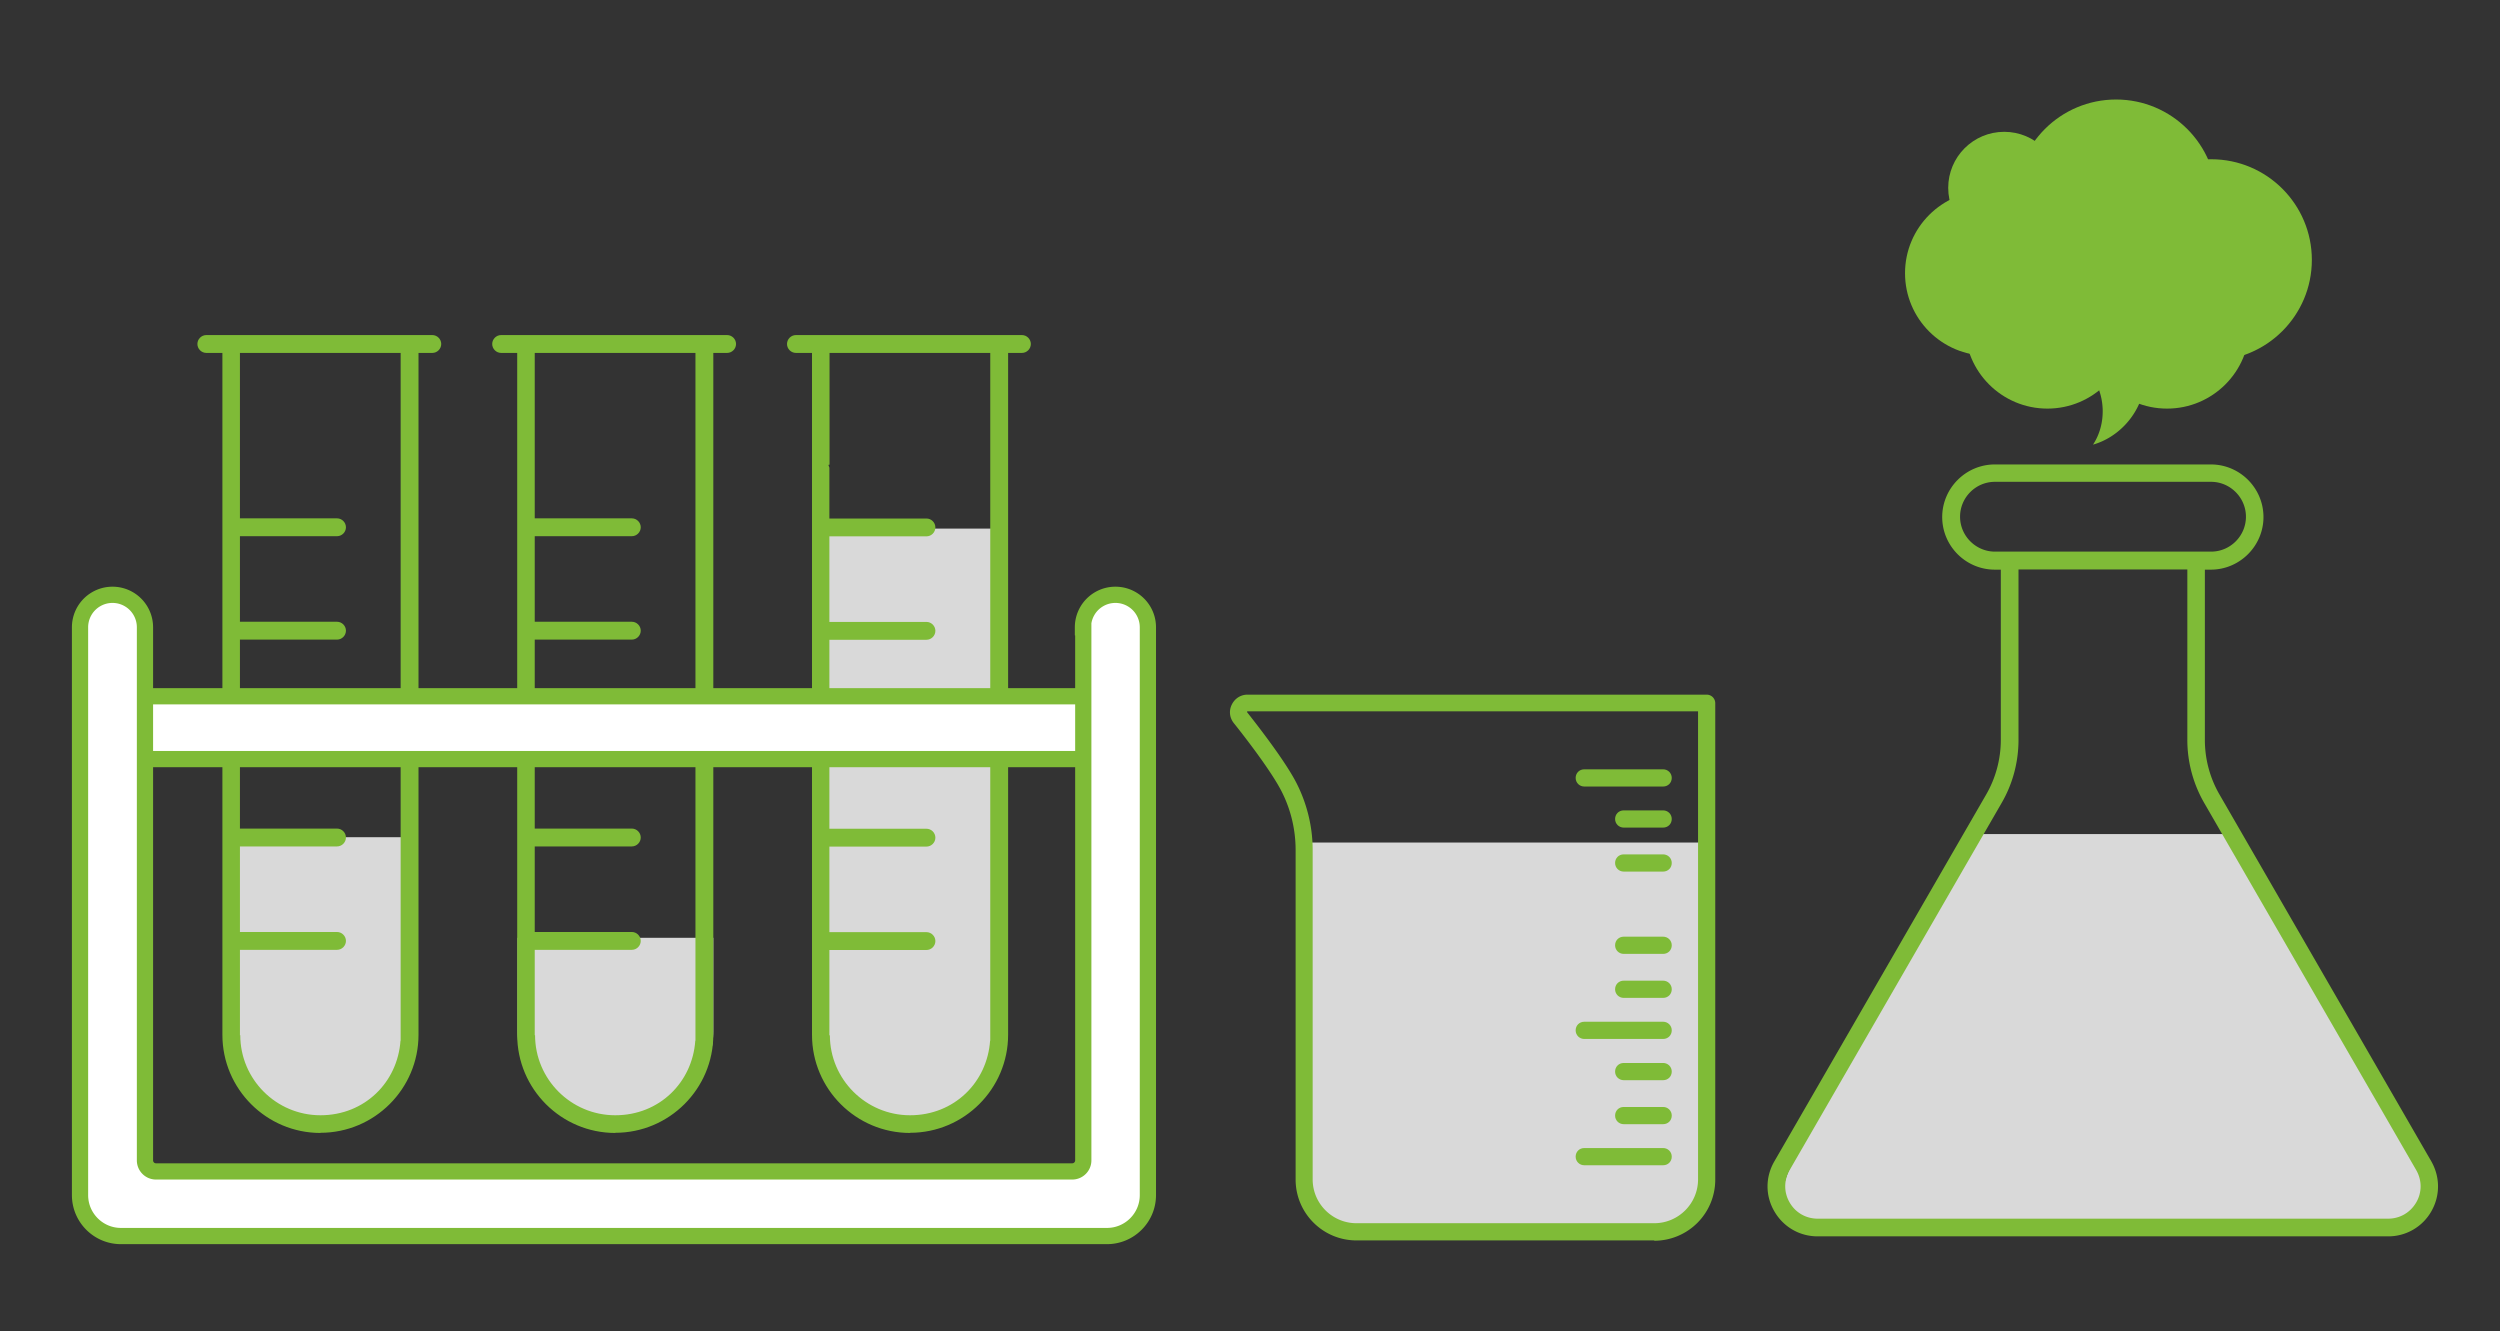 <svg id="_レイヤー_1" data-name="レイヤー_1" xmlns="http://www.w3.org/2000/svg" viewBox="0 0 154 82"><rect x="0" y="0" width="154" height="82" fill="#333333" stroke="none"/><defs><style>.cls-1{fill:#fff;stroke:#7fbb37;stroke-miterlimit:10}.cls-2{fill:#d9d9d9}.cls-3{fill:#7fbb37}</style></defs><path class="cls-2" d="M80.34 51.9h24.77v20.22c0 2.11-1.71 3.81-3.81 3.81H84.16c-2.11 0-3.81-1.71-3.81-3.81V51.9z"/><path class="cls-3" d="M101.9 76.41H83.56c-2.07 0-3.75-1.68-3.75-3.75v-20.3c0-1.26-.3-2.52-.88-3.64-.6-1.17-2.09-3.13-2.93-4.18-.26-.33-.31-.76-.12-1.14s.55-.61.97-.61h28.28c.29 0 .53.23.53.53v29.36a3.76 3.76 0 01-3.76 3.75zM76.85 43.82s-.02 0-.03.02 0 .02 0 .03c1.05 1.33 2.43 3.17 3.04 4.36.65 1.27 1 2.7 1 4.12v20.3c0 1.49 1.21 2.7 2.7 2.7h18.34c1.49 0 2.7-1.21 2.7-2.7V43.82H76.84z"/><path class="cls-3" d="M102.45 48.45h-4.86c-.29 0-.53-.23-.53-.53s.23-.53.53-.53h4.86c.29 0 .53.23.53.53s-.23.53-.53.53zm0 15.55h-4.86c-.29 0-.53-.23-.53-.53s.23-.53.53-.53h4.86c.29 0 .53.23.53.53s-.23.53-.53.53zm0 7.78h-4.86c-.29 0-.53-.23-.53-.53s.23-.53.53-.53h4.86c.29 0 .53.23.53.53s-.23.53-.53.53zm0-20.8h-2.43c-.29 0-.53-.23-.53-.53s.23-.53.53-.53h2.43c.29 0 .53.23.53.53s-.23.53-.53.53zm0 2.71h-2.43c-.29 0-.53-.23-.53-.53s.23-.53.53-.53h2.43c.29 0 .53.23.53.53s-.23.53-.53.53zm0 5.07h-2.43c-.29 0-.53-.23-.53-.53s.23-.53.53-.53h2.43c.29 0 .53.23.53.53s-.23.53-.53.53zm0 2.71h-2.43c-.29 0-.53-.23-.53-.53s.23-.53.53-.53h2.43c.29 0 .53.23.53.53s-.23.53-.53.53zm0 5.07h-2.43c-.29 0-.53-.23-.53-.53s.23-.53.53-.53h2.43c.29 0 .53.23.53.53s-.23.53-.53.53zm0 2.71h-2.43c-.29 0-.53-.23-.53-.53s.23-.53.53-.53h2.43c.29 0 .53.23.53.53s-.23.53-.53.53z"/><path class="cls-2" d="M137.83 51.38h-16.41L110.46 71.6c-1.19 2-.6 3.81 1.51 3.81h35.14c2.11 0 3.27-1.68 1.75-3.81l-11.02-20.22zm-123.74.19h11.3v12.72c0 2.88-2.34 5.21-5.21 5.21h-.87c-2.88 0-5.21-2.34-5.21-5.21V51.57zm17.78 6.2h12.07v5.71a6.03 6.03 0 01-12.06 0v-5.71zm18.81-25.21h10.77v31.98a4.97 4.97 0 01-4.97 4.97h-.82a4.97 4.97 0 01-4.97-4.97V32.56z"/><path class="cls-3" d="M19.74 69.79c-3.33 0-6.04-2.71-6.04-6.04V21.74h-.99c-.3 0-.55-.25-.55-.55s.25-.55.55-.55h13.92c.3 0 .55.25.55.55s-.25.55-.55.55h-.85v42c0 3.33-2.71 6.04-6.04 6.04zm-4.94-6.03c0 2.73 2.22 4.94 4.94 4.94s4.75-2.03 4.93-4.59h.01V21.74h-9.9v10.19h5.98c.3 0 .55.25.55.55s-.25.55-.55.55h-5.98v5.27h5.98c.3 0 .55.25.55.55s-.25.55-.55.55h-5.98v5.27h5.98c.3 0 .55.25.55.55s-.25.55-.55.55h-5.98v5.27h5.98c.3 0 .55.25.55.55s-.25.55-.55.55h-5.98v5.27h5.98c.3 0 .55.25.55.55s-.25.55-.55.55h-5.98v5.27zm23.1 6.03c-3.33 0-6.04-2.71-6.04-6.04V21.74h-.99c-.3 0-.55-.25-.55-.55s.25-.55.55-.55h13.92c.3 0 .55.25.55.55s-.25.55-.55.55h-.85v42c0 3.33-2.71 6.04-6.04 6.04zm-4.94-6.03c0 2.73 2.22 4.94 4.94 4.94s4.75-2.03 4.93-4.59h.01V21.74h-9.9v10.19h5.98c.3 0 .55.25.55.55s-.25.55-.55.55h-5.98v5.27h5.98c.3 0 .55.25.55.55s-.25.55-.55.55h-5.98v5.27h5.98c.3 0 .55.25.55.55s-.25.55-.55.55h-5.98v5.27h5.98c.3 0 .55.25.55.55s-.25.55-.55.55h-5.98v5.27h5.98c.3 0 .55.25.55.55s-.25.55-.55.55h-5.98v5.27zm23.1 6.03c-3.33 0-6.04-2.71-6.04-6.04V21.74h-.99c-.3 0-.55-.25-.55-.55s.25-.55.55-.55h13.92c.3 0 .55.25.55.55s-.25.55-.55.55h-.85v42c0 3.33-2.71 6.04-6.04 6.04zm-4.94-6.03c0 2.73 2.22 4.94 4.94 4.94s4.75-2.03 4.93-4.59H61V21.74h-9.9v6.88l-.07.02.06.17v3.13h5.98c.3 0 .55.25.55.55s-.25.55-.55.55h-5.98v5.27h5.98c.3 0 .55.25.55.55s-.25.55-.55.55h-5.98v5.27h5.98c.3 0 .55.25.55.55s-.25.55-.55.55h-5.98v5.27h5.98c.3 0 .55.25.55.55s-.25.55-.55.55h-5.98v5.27h5.98c.3 0 .55.25.55.55s-.25.55-.55.55h-5.98v5.27z"/><path class="cls-1" d="M8.45 42.89h58.76v3.87H8.45z"/><path class="cls-1" d="M66.73 38.64v32.84c0 .37-.3.68-.68.68H9.61a.68.68 0 01-.68-.68V38.64a2 2 0 10-4 0v34.98c0 1.39 1.13 2.52 2.52 2.52h60.74c1.39 0 2.52-1.13 2.52-2.52V38.64a2 2 0 10-4 0z"/><circle class="cls-3" cx="122.43" cy="16.83" r="5.08"/><circle class="cls-3" cx="126.12" cy="20.09" r="5.08"/><circle class="cls-3" cx="133.49" cy="20.09" r="5.08"/><circle class="cls-3" cx="123.46" cy="11.57" r="3.45"/><circle class="cls-3" cx="130.35" cy="12.33" r="6.2"/><circle class="cls-3" cx="136.21" cy="16.01" r="6.2"/><path class="cls-3" d="M128.8 23.09c.92 1.22.97 3.03.13 4.3 1.54-.44 2.78-1.78 3.11-3.35m-20.07 52.12c-1.12 0-2.11-.58-2.67-1.54-.56-.96-.56-2.11 0-3.08l13.05-22.6c.59-1.02.9-2.19.9-3.36V35.09h-.37c-1.79 0-3.24-1.46-3.24-3.24s1.46-3.24 3.24-3.24h13.31c1.79 0 3.24 1.46 3.24 3.24s-1.46 3.24-3.24 3.24h-.37v10.49c0 1.18.31 2.34.9 3.36l13.05 22.6c.55.97.55 2.12 0 3.08a3.05 3.05 0 01-2.67 1.54h-35.14zm12.37-30.59c0 1.38-.36 2.73-1.05 3.91l-13.05 22.6c-.36.63-.36 1.37 0 1.99.36.63 1.01 1 1.73 1h35.14c.72 0 1.36-.37 1.73-1 .36-.62.36-1.36 0-1.99l-13.05-22.6a7.796 7.796 0 01-1.05-3.91V35.08h-10.4v10.49zm-1.45-15.89c-1.19 0-2.15.97-2.15 2.15s.97 2.15 2.15 2.15h13.31c1.19 0 2.15-.97 2.15-2.15s-.97-2.15-2.15-2.15h-13.31z"/></svg>